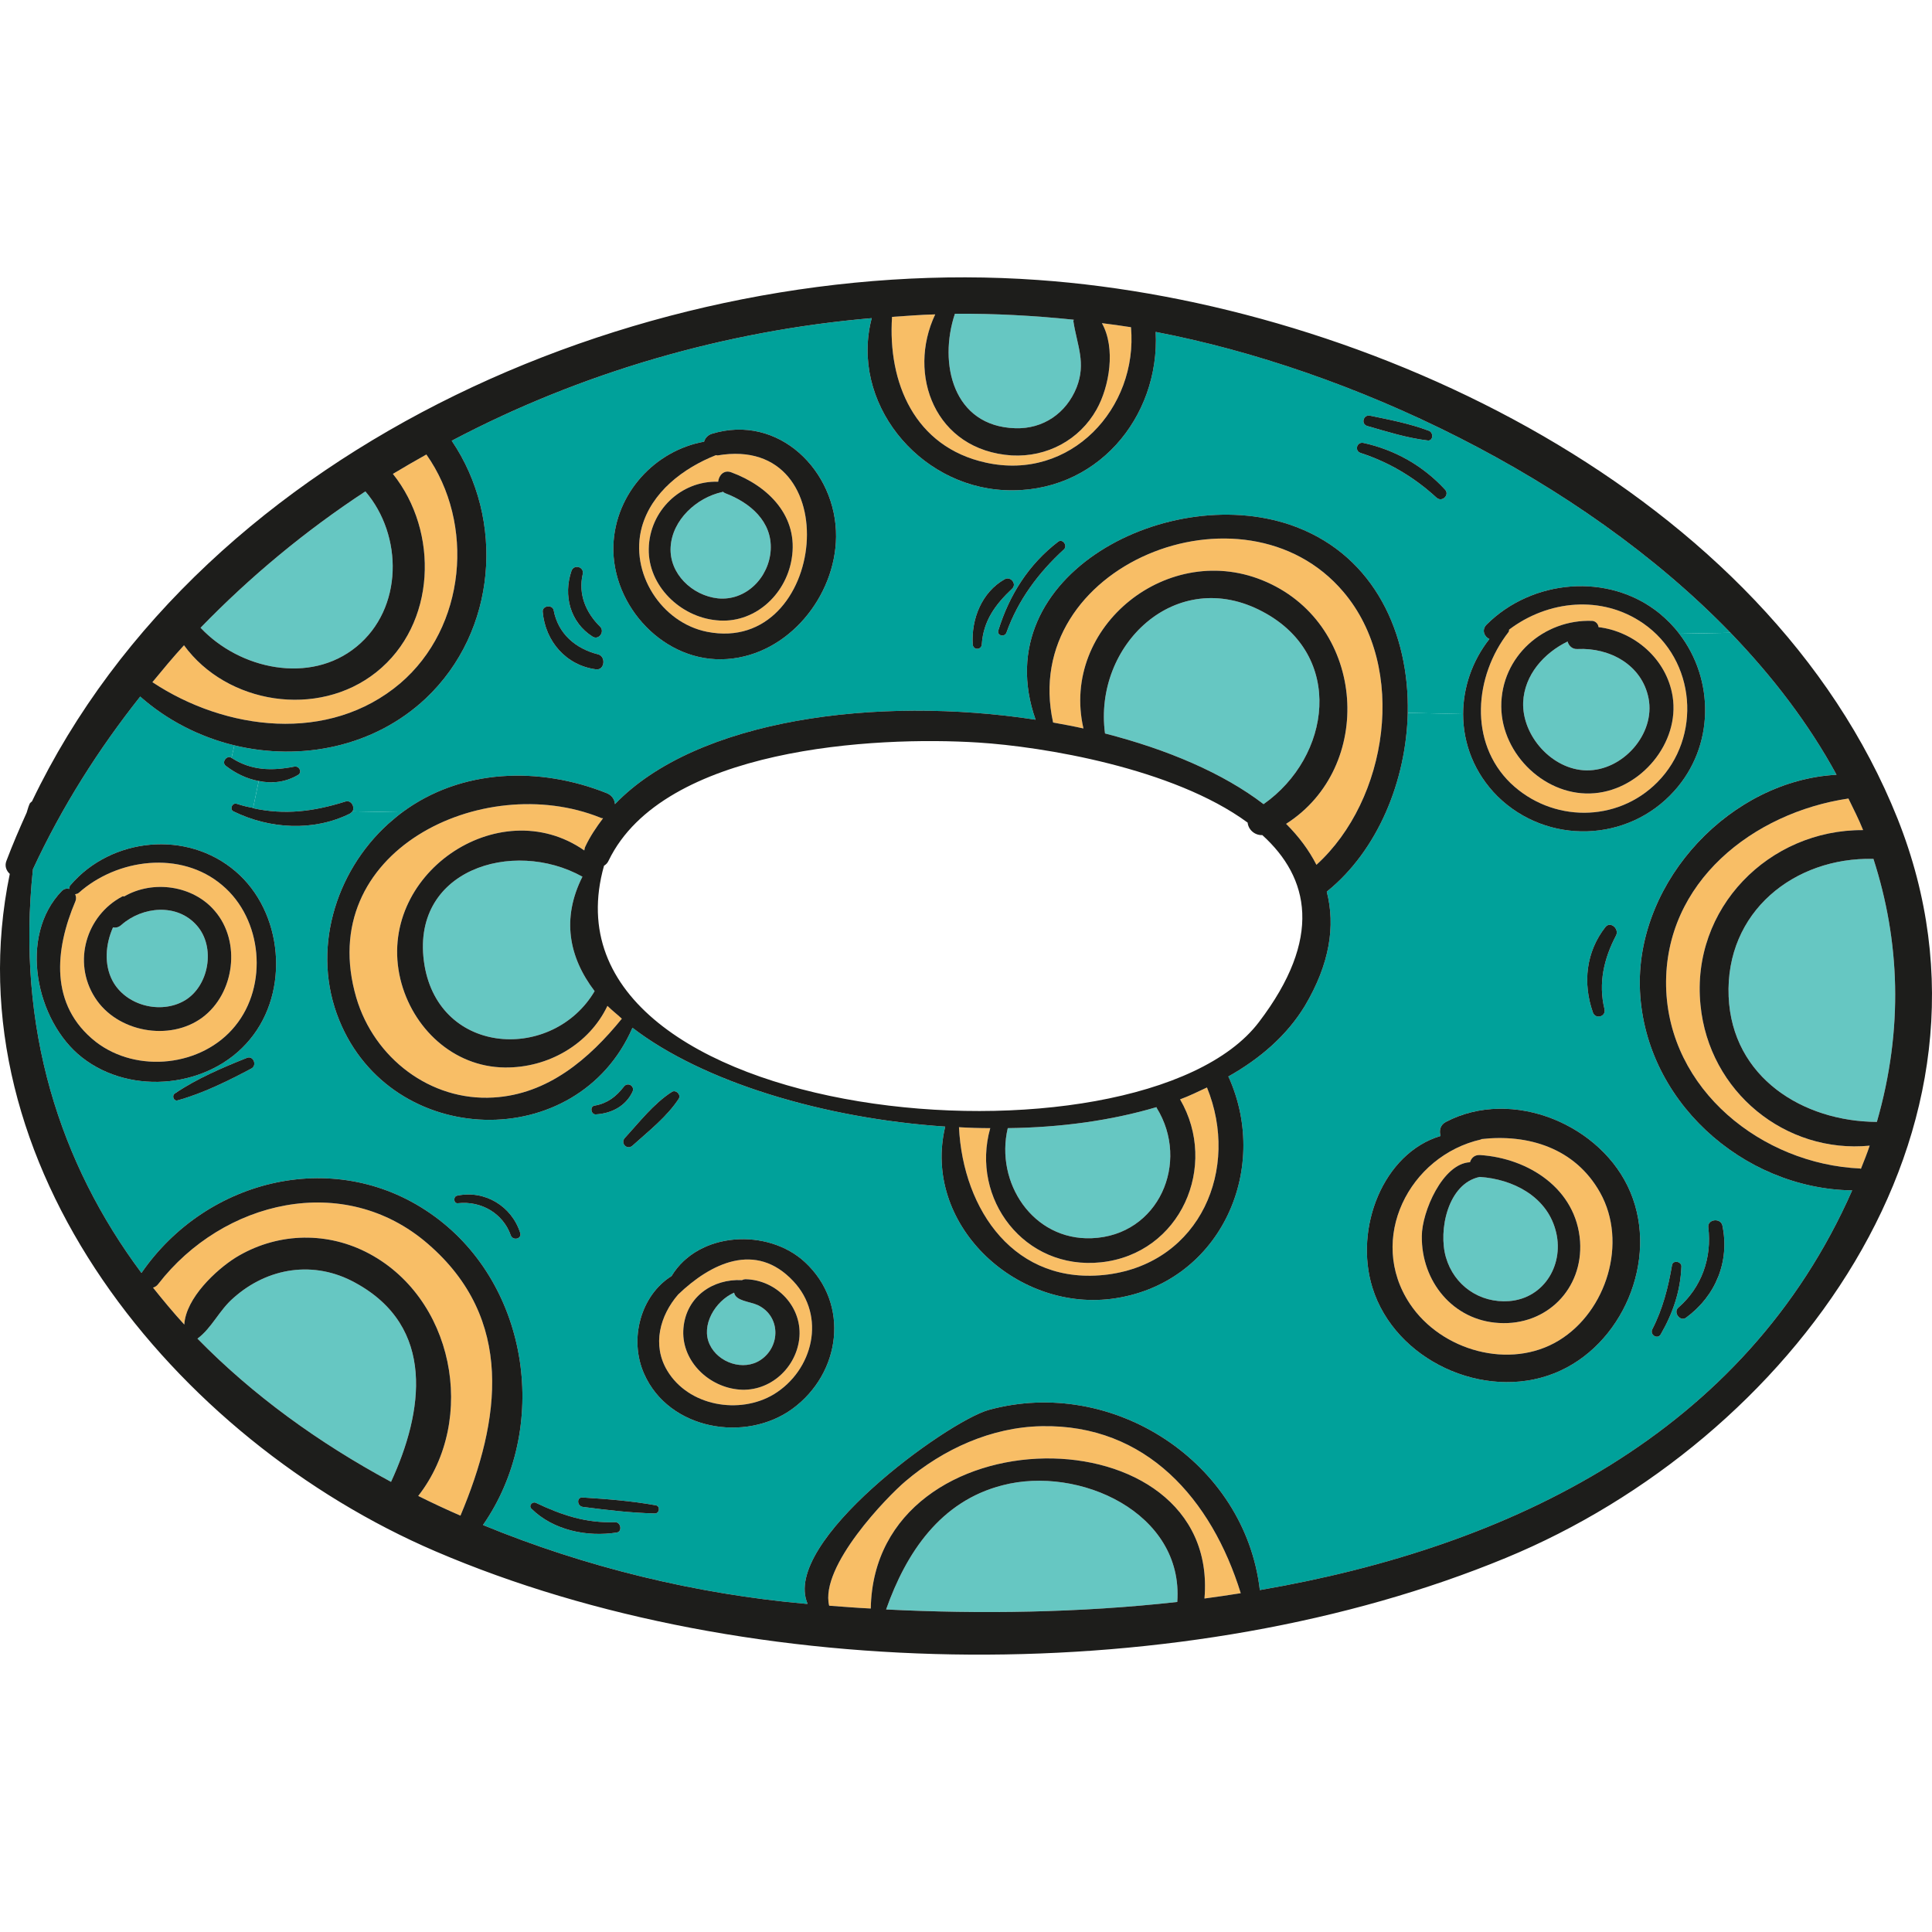 <?xml version="1.0" encoding="iso-8859-1"?>
<!-- Uploaded to: SVG Repo, www.svgrepo.com, Generator: SVG Repo Mixer Tools -->
<svg height="800px" width="800px" version="1.1" id="Layer_1" xmlns="http://www.w3.org/2000/svg" xmlns:xlink="http://www.w3.org/1999/xlink" 
	 viewBox="0 0 248.251 248.251" xml:space="preserve">
<g>
	<path style="fill:#F8BE66;" d="M182.698,158.825c-0.08,5.787,3.978,10.85,9.926,11.172c6.108,0.362,10.81-4.38,10.408-10.489
		c-0.482-6.751-6.631-10.689-12.859-11.091c-0.723-0.04-1.125,0.402-1.286,0.924C185.35,149.502,182.698,155.771,182.698,158.825z
		 M181.171,167.545c-5.546-8.318-0.121-19.048,9.162-21.138v-0.04c5.988-0.683,12.056,1.125,15.271,6.872
		c3.577,6.389,0.844,15.27-5.304,19.008C194.03,176.064,185.189,173.573,181.171,167.545z"/>
	<path style="fill:#F8BE66;" d="M142.351,163.768c-11.935,1.527-18.606-8.278-19.128-18.927c1.326,0.08,2.692,0.12,4.019,0.12
		c-2.572,9.082,4.38,18.285,14.226,17.24c10.247-1.085,15.15-12.377,10.167-20.937c1.206-0.442,2.331-1.005,3.456-1.527
		C159.35,150.185,154.246,162.2,142.351,163.768z"/>
	<path style="fill:#F8BE66;" d="M154.769,205.4c2.049-24.192-42.436-24.232-42.878,1.286c-1.808-0.08-3.576-0.241-5.345-0.362
		c-1.246-5.063,7.515-14.065,9.805-15.994c4.863-4.139,11.051-6.952,17.481-7.073c13.462-0.281,21.861,9.403,25.598,21.459
		C157.863,204.958,156.336,205.199,154.769,205.4z"/>
	<path style="fill:#F8BE66;" d="M87.819,170.639c-0.362,4.019,2.974,7.394,6.831,7.876c3.938,0.522,7.515-2.451,8.037-6.39
		c0.522-4.099-2.813-7.675-6.912-7.756c-0.121,0-0.281,0.04-0.442,0.12C91.637,164.29,88.181,166.581,87.819,170.639z
		 M99.433,179.159c-4.42,2.652-10.971,1.527-13.703-3.054c-1.969-3.295-0.924-7.073,1.407-9.765
		c4.179-4.019,9.966-6.872,14.788-1.728C106.184,169.112,104.496,176.064,99.433,179.159z"/>
	<path style="fill:#F8BE66;" d="M53.742,192.219c7.675-9.846,4.581-25.719-6.791-31.385c-5.345-2.652-11.573-2.371-16.677,0.764
		c-2.492,1.567-6.389,5.184-6.59,8.6c-1.406-1.527-2.733-3.135-4.018-4.742c0.241-0.08,0.482-0.201,0.683-0.482
		c8.278-10.689,23.83-14.507,34.64-5.144c11.172,9.645,9.363,22.624,4.179,34.921C57.318,193.947,55.51,193.103,53.742,192.219z"/>
	<path style="fill:#F8BE66;" d="M51.451,125.832c1.527,6.269,6.791,11.252,13.382,11.332c5.626,0.08,10.89-3.014,13.221-7.917
		c0.563,0.563,1.246,1.085,1.849,1.648c-4.179,5.144-9.484,9.725-16.516,10.127c-8.077,0.482-15.311-5.063-17.601-12.819
		c-5.506-18.807,16.235-29.215,31.345-23.147c0.12,0.08,0.241,0.08,0.362,0.08c-0.884,1.165-1.688,2.371-2.291,3.657
		c-0.08,0.161-0.08,0.322-0.121,0.482C64.069,101.6,48.236,112.451,51.451,125.832z"/>
	<path style="fill:#F8BE66;" d="M15.726,115.183c-4.662,2.451-6.43,8.439-3.536,12.98c2.813,4.461,9.604,5.706,13.824,2.572
		c4.139-3.094,4.983-9.725,1.607-13.663c-2.813-3.335-7.997-4.019-11.654-1.889C15.887,115.183,15.806,115.143,15.726,115.183z
		 M12.31,133.87c-5.988-4.702-5.264-11.855-2.612-18.084c0.121-0.322,0.08-0.603-0.04-0.884c0.161-0.04,0.281-0.04,0.442-0.161
		c4.943-4.42,13.141-5.506,18.445-1.005c5.184,4.34,5.948,12.9,1.648,18.124C25.973,137.044,17.615,137.968,12.31,133.87z"/>
	<path style="fill:#F8BE66;" d="M54.787,58.401c6.269,8.881,5.104,22.183-3.376,29.416c-9.162,7.756-22.424,6.068-31.827-0.161
		c1.326-1.607,2.652-3.215,4.059-4.742c5.505,7.555,17.199,9.444,24.714,3.456c7.716-6.148,8.077-18.043,2.13-25.478
		C51.893,60.048,53.34,59.205,54.787,58.401z"/>
	<path style="fill:#F8BE66;" d="M83.359,70.537c-0.08,4.742,4.059,8.72,8.68,9.162c4.822,0.522,8.921-3.215,9.685-7.876
		c0.924-5.465-2.974-9.363-7.756-11.131c-0.965-0.362-1.607,0.402-1.688,1.205C87.498,61.736,83.439,65.634,83.359,70.537z
		 M82.475,67.724c1.246-4.461,5.264-7.555,9.524-9.243c0.08,0,0.12,0.04,0.201,0.04c16.878-2.893,14.065,25.679-1.326,22.665
		C84.966,80.021,80.867,73.591,82.475,67.724z"/>
	<path style="fill:#F8BE66;" d="M126.679,59.446c-9.162-2.009-12.618-10.288-12.056-18.727c1.849-0.121,3.697-0.281,5.546-0.321
		c-3.657,7.716-0.04,17.481,9.845,18.124c4.501,0.241,8.68-1.969,10.89-5.907c1.648-2.934,2.492-7.876,0.683-11.091
		c1.246,0.161,2.492,0.322,3.737,0.522C146.249,52.453,137.569,61.857,126.679,59.446z"/>
	<path style="fill:#F8BE66;" d="M139.217,93.603c-1.246-0.281-2.572-0.522-3.898-0.763c-4.461-20.173,24.513-31.867,37.292-16.798
		c8.318,9.765,5.747,26.723-3.456,35.082c-0.965-1.889-2.25-3.617-3.898-5.264c11.413-7.274,10.287-25.397-2.492-31.063
		C150.228,69.211,136.203,80.503,139.217,93.603z"/>
	<path style="fill:#F8BE66;" d="M204.599,79.78c-6.229-0.241-11.734,4.581-11.694,11.011c0.04,6.189,5.787,11.694,12.016,11.132
		c5.947-0.523,10.93-6.47,10.006-12.417c-0.764-4.822-4.903-8.359-9.524-8.921C205.362,80.181,205.041,79.82,204.599,79.78z
		 M194.11,100.636c-5.425-5.264-4.662-13.784-0.281-19.41c0.08-0.12,0.08-0.201,0.08-0.322c4.983-3.777,11.895-4.501,17.24-0.804
		c6.791,4.702,7.555,14.628,1.808,20.414C207.773,105.74,199.415,105.699,194.11,100.636z"/>
	<path style="fill:#F8BE66;" d="M238.998,150.145c-12.538-0.563-24.634-10.087-24.915-23.428
		c-0.241-13.382,11.212-22.303,23.428-24.111c0.643,1.326,1.326,2.652,1.889,4.059c-12.096-0.08-22.142,10.046-20.897,22.464
		c1.085,11.212,10.971,19.128,21.74,18.083c-0.321,0.965-0.723,1.969-1.125,2.974C239.078,150.185,239.038,150.145,238.998,150.145z
		"/>
	<path style="fill:#66C7C2;" d="M185.792,161.557c-1.005-3.456,0.241-9.484,4.34-10.328h0.04c4.179,0.281,8.479,2.451,9.685,6.751
		c1.246,4.3-1.326,8.841-5.947,9.202C190.132,167.465,186.837,165.174,185.792,161.557z"/>
	<path style="fill:#66C7C2;" d="M222.12,128.043c-0.442-10.89,8.439-17.923,18.606-17.682c3.376,10.448,3.898,21.781,0.442,33.796
		C231.724,144.117,222.562,138.491,222.12,128.043z"/>
	<path style="fill:#66C7C2;" d="M203.835,98.988c-4.38-0.08-8.278-4.42-8.118-8.761c0.161-3.496,2.652-6.309,5.706-7.796
		c0.161,0.563,0.603,1.005,1.286,0.965c4.099-0.201,8.278,2.009,9.122,6.349C212.716,94.327,208.497,99.069,203.835,98.988z"/>
	<path style="fill:#66C7C2;" d="M162.364,103.328c-5.184-3.978-12.377-7.032-20.374-9.082c-1.527-11.332,9.122-21.62,20.294-15.632
		C172.852,84.24,171.004,97.26,162.364,103.328z"/>
	<path style="fill:#66C7C2;" d="M140.262,159.106c-7.555,0.281-12.417-7.153-10.77-14.145c6.751-0.08,13.261-0.964,19.088-2.692
		c0.04,0,0.04,0.04,0.04,0.08C152.96,149.341,148.901,158.785,140.262,159.106z"/>
	<path style="fill:#66C7C2;" d="M128.809,190.853c9.805-2.572,23.308,3.496,22.464,14.989c-12.618,1.406-25.357,1.567-37.413,0.964
		C116.431,199.533,120.812,192.902,128.809,190.853z"/>
	<path style="fill:#66C7C2;" d="M91.195,172.769c-1.165-2.451,0.683-5.586,3.134-6.671c0.201,1.085,2.009,1.125,3.054,1.607
		c2.933,1.406,2.933,5.305,0.362,7.033C95.535,176.225,92.28,175.1,91.195,172.769z"/>
	<path style="fill:#66C7C2;" d="M45.624,164.812c10.448,5.666,8.76,16.637,4.621,25.598c-9.323-5.023-17.802-11.172-24.875-18.405
		c1.849-1.366,2.773-3.617,4.621-5.224C34.412,162.843,40.36,161.919,45.624,164.812z"/>
	<path style="fill:#66C7C2;" d="M14.521,119.162c0.362,0.08,0.723,0,1.085-0.321c2.693-2.371,7.153-2.813,9.685,0.08
		c2.451,2.773,1.567,7.796-1.567,9.645c-3.094,1.808-7.595,0.643-9.283-2.572C13.355,123.903,13.556,121.332,14.521,119.162z"/>
	<path style="fill:#66C7C2;" d="M76.406,127.359c-5.345,9.042-19.892,8.359-21.861-3.335c-2.009-12.257,11.373-16.356,20.294-11.373
		C72.147,117.996,73.071,122.979,76.406,127.359z"/>
	<path style="fill:#66C7C2;" d="M92.24,76.886c-3.295-0.362-6.269-3.175-6.068-6.59c0.201-3.496,3.335-6.349,6.631-7.073
		c0.04,0,0.04-0.04,0.08-0.04c0.12,0.08,0.201,0.161,0.321,0.201c3.175,1.206,6.028,3.617,5.827,7.274
		C98.83,74.194,95.856,77.248,92.24,76.886z"/>
	<path style="fill:#66C7C2;" d="M122.7,40.317c5.104-0.04,10.207,0.241,15.271,0.764c0,0.08-0.08,0.161-0.04,0.241
		c0.482,3.094,1.648,5.305,0.402,8.479c-1.326,3.295-4.3,5.345-7.876,5.224C122.459,54.784,120.571,46.707,122.7,40.317z"/>
	<path style="fill:#66C7C2;" d="M46.95,63.143c4.822,5.626,4.903,15.029-1.165,19.972c-5.948,4.862-14.989,2.893-20.013-2.451
		C32.162,74.073,39.235,68.206,46.95,63.143z"/>
	<path style="fill:#00A19A;" d="M78.818,70.095c-0.241,7.836,6.631,15.19,14.628,14.587c7.876-0.563,13.904-8.077,13.985-15.713
		c0.08-8.479-7.394-15.873-15.994-13.221c-0.563,0.201-0.844,0.603-0.965,1.005C84.203,57.878,79.059,63.344,78.818,70.095z
		 M74.879,73.752c0.201-0.924-1.125-1.286-1.447-0.402c-1.085,3.175-0.161,6.631,2.692,8.439c0.804,0.522,1.607-0.603,1.005-1.246
		C75.281,78.735,74.277,76.364,74.879,73.752z M71.142,78.413c-0.161-0.763-1.487-0.603-1.407,0.201
		c0.322,3.777,3.014,6.912,6.872,7.394c1.085,0.121,1.286-1.648,0.241-1.929C73.955,83.356,71.705,81.427,71.142,78.413z
		 M185.671,62.902c-2.813-3.054-6.43-5.104-10.488-5.988c-0.844-0.161-1.165,1.005-0.362,1.286c3.697,1.206,6.912,3.134,9.765,5.747
		C185.31,64.589,186.314,63.585,185.671,62.902z M176.067,53.418c-0.884-0.201-1.246,1.085-0.362,1.326
		c2.532,0.723,5.063,1.527,7.716,1.849c0.764,0.121,0.804-1.045,0.161-1.246C181.13,54.422,178.599,53.94,176.067,53.418z
		 M129.331,81.266c1.487-4.179,4.139-7.716,7.394-10.689c0.482-0.482-0.201-1.407-0.764-0.964
		c-3.777,2.893-6.269,6.831-7.675,11.372C128.045,81.668,129.09,81.95,129.331,81.266z M126.156,82.794
		c0.201-3.054,1.768-5.144,3.898-7.153c0.643-0.603-0.201-1.648-0.964-1.206c-2.934,1.648-4.3,5.104-4.099,8.359
		C125.031,83.557,126.116,83.557,126.156,82.794z M112.011,40.88c-2.813,10.73,5.907,21.58,17.079,22.102
		c11.734,0.563,19.972-9.323,19.41-20.334c24.995,4.782,54.452,18.606,73.861,38.659l-6.59,0.121
		c-0.723-0.965-1.567-1.808-2.532-2.612c-6.55-5.304-16.396-4.38-22.223,1.447c-0.683,0.683-0.281,1.567,0.362,1.848
		c-2.21,2.813-3.375,6.229-3.375,9.645l-7.113-0.161c0.201-10.127-4.22-20.012-14.306-23.87
		c-15.954-6.108-40.105,6.068-33.515,24.754c-20.454-3.134-43.601-0.04-54.05,10.85c-0.04-0.563-0.362-1.125-1.045-1.406
		c-8.64-3.456-18.686-3.175-26.282,2.451l-6.389-0.121c0.321-0.603-0.201-1.527-0.964-1.246c-4.099,1.286-7.796,1.728-11.815,0.844
		v-0.04l0.723-3.456c1.688,0.362,3.456,0.161,5.023-0.763c0.603-0.322,0.201-1.206-0.442-1.085
		c-2.893,0.563-5.546,0.522-8.077-1.125l0.362-1.608c8.519,2.049,17.923,0.241,24.594-6.028c9.162-8.64,10.207-22.986,3.335-33.113
		C74.638,47.872,93.204,42.487,112.011,40.88z"/>
	<path style="fill:#00A19A;" d="M22.477,140.5c-0.442,0.281-0.161,1.045,0.362,0.884c3.215-0.884,6.55-2.532,9.484-4.099
		c0.723-0.402,0.241-1.648-0.563-1.366C28.626,137.165,25.25,138.611,22.477,140.5z M80.264,146.247
		c-0.563,0.683,0.321,1.567,1.005,0.964c2.049-1.848,4.42-3.697,5.948-6.028c0.321-0.522-0.362-1.206-0.884-0.884
		C83.961,141.826,82.153,144.197,80.264,146.247z M74.879,193.626c3.094,0.402,6.108,0.764,9.243,0.844
		c0.603,0.04,0.763-0.924,0.161-1.045c-3.134-0.563-6.229-0.804-9.403-1.005C74.076,192.34,74.116,193.505,74.879,193.626z
		 M76.406,142.067c-0.643,0.08-0.482,1.165,0.161,1.125c2.009-0.12,3.818-1.045,4.702-2.893c0.362-0.764-0.643-1.326-1.125-0.643
		C79.139,140.942,78.014,141.786,76.406,142.067z M79.059,195.595c-3.778,0.12-6.832-0.884-10.207-2.492
		c-0.442-0.201-0.964,0.362-0.563,0.764c2.813,2.773,7.153,3.657,10.971,3.054C79.983,196.8,79.782,195.595,79.059,195.595z
		 M66.842,158.423c-1.085-3.456-4.581-5.546-8.118-4.782c-0.522,0.121-0.442,1.045,0.121,0.965c2.974-0.322,5.787,1.286,6.791,4.139
		C65.918,159.468,67.083,159.186,66.842,158.423z M7.97,114.46c-5.666,5.787-3.376,16.757,2.572,21.419
		c6.349,4.983,16.476,3.898,21.58-2.331c5.144-6.189,4.26-16.356-1.849-21.58c-6.229-5.345-15.954-4.38-21.218,1.768
		c-0.121,0.121-0.161,0.321-0.161,0.482C8.613,114.138,8.292,114.179,7.97,114.46z M215.65,168.027
		c-0.683,0.603,0.241,1.848,1.005,1.286c3.818-2.813,5.626-7.233,4.662-11.855c-0.241-1.005-1.929-0.804-1.808,0.241
		C219.99,161.598,218.664,165.415,215.65,168.027z M214.846,162.562c-0.482,2.853-1.206,5.666-2.532,8.238
		c-0.362,0.723,0.683,1.366,1.085,0.643c1.567-2.733,2.532-5.546,2.652-8.72C216.052,162.08,214.967,161.879,214.846,162.562z
		 M199.696,176.466c8.761-3.456,13.462-14.547,9.805-23.268c-3.617-8.68-15.19-13.502-23.71-9.042
		c-0.763,0.402-0.884,1.165-0.683,1.808c-7.394,2.21-11.131,11.855-8.76,19.49C179.242,174.779,190.654,180.043,199.696,176.466z
		 M206.166,129.65c-0.804-3.295-0.08-6.47,1.487-9.444c0.442-0.844-0.723-1.889-1.366-1.085c-2.492,3.175-2.934,7.193-1.607,10.971
		C205.001,131.016,206.407,130.655,206.166,129.65z M237.993,152.958c-13.743,31.184-43.762,45.812-76.112,51.357
		c-1.889-16.396-18.847-27.527-34.841-23.147c-5.385,1.527-26.724,16.998-23.268,24.915c-0.08,0-0.121,0-0.201,0
		c-14.105-1.246-28.331-4.702-41.512-10.127c8.64-12.417,6.028-30.742-6.229-39.663c-12.377-9.042-29.215-4.983-37.654,7.274
		c-10.489-14.065-16.115-31.425-13.944-51.88c3.737-8.037,8.399-15.391,13.784-22.183c3.456,3.054,7.635,5.184,12.096,6.269
		l-0.362,1.608c-0.563-0.402-1.326,0.522-0.764,1.005c1.246,0.964,2.692,1.688,4.26,1.969l-0.723,3.456
		c-0.683-0.121-1.366-0.281-2.09-0.522c-0.603-0.201-0.964,0.723-0.442,0.964c4.662,2.291,10.328,2.612,14.989,0.281
		c0.121-0.08,0.241-0.201,0.322-0.281l6.389,0.121c-0.603,0.442-1.206,0.964-1.808,1.487c-6.912,6.269-9.886,16.396-6.309,25.196
		c6.711,16.597,30.621,17.28,37.694,1.005c9.042,6.952,24.553,11.654,40.186,12.699c-2.974,12.417,8.881,23.669,21.298,22.142
		c13.784-1.728,20.615-16.356,15.11-28.532c0,0-0.04,0-0.04-0.04c4.139-2.331,7.555-5.305,9.845-9.082
		c3.215-5.425,3.938-10.287,2.813-14.668c0,0,0.04,0,0.04-0.04c6.51-5.264,10.167-14.186,10.368-22.946l7.114,0.16
		c0,3.818,1.447,7.595,4.42,10.569c6.389,6.269,16.757,5.948,22.705-0.683c5.184-5.747,5.184-14.306,0.643-20.213l6.59-0.121
		c5.425,5.626,10.087,11.734,13.623,18.244c-13.543,0.723-25.558,13.462-25.277,27.165
		C211.028,141.264,223.888,152.757,237.993,152.958z M101.844,181.007c6.189-4.541,7.394-13.422,1.607-18.807
		c-4.742-4.421-13.703-3.978-17.159,1.768c-3.938,2.451-5.505,8.077-3.536,12.538C85.93,183.74,95.816,185.428,101.844,181.007z"/>
	<path style="fill:#1D1D1B;" d="M216.654,169.313c-0.764,0.563-1.688-0.683-1.005-1.286c3.014-2.612,4.34-6.43,3.858-10.328
		c-0.12-1.045,1.567-1.246,1.808-0.241C222.28,162.08,220.472,166.5,216.654,169.313z"/>
	<path style="fill:#1D1D1B;" d="M212.314,170.8c1.326-2.572,2.049-5.385,2.532-8.238c0.12-0.683,1.206-0.482,1.206,0.161
		c-0.121,3.175-1.085,5.988-2.652,8.72C212.998,172.166,211.953,171.523,212.314,170.8z"/>
	<path style="fill:#1D1D1B;" d="M204.679,130.092c-1.326-3.777-0.884-7.796,1.607-10.971c0.643-0.804,1.808,0.241,1.366,1.085
		c-1.567,2.974-2.29,6.148-1.487,9.444C206.407,130.655,205.001,131.016,204.679,130.092z"/>
	<path style="fill:#1D1D1B;" d="M195.718,90.228c-0.161,4.34,3.737,8.68,8.118,8.761c4.661,0.08,8.881-4.661,7.997-9.243
		c-0.844-4.34-5.023-6.55-9.122-6.349c-0.683,0.04-1.125-0.402-1.286-0.965C198.37,83.919,195.878,86.732,195.718,90.228z
		 M192.905,90.79c-0.04-6.43,5.465-11.252,11.694-11.011c0.442,0.04,0.764,0.402,0.804,0.804c4.621,0.563,8.76,4.099,9.524,8.921
		c0.924,5.948-4.059,11.895-10.006,12.417C198.691,102.485,192.945,96.979,192.905,90.79z"/>
	<path style="fill:#1D1D1B;" d="M193.829,81.226c-4.38,5.626-5.144,14.145,0.281,19.41c5.304,5.063,13.663,5.104,18.847-0.12
		c5.747-5.787,4.983-15.713-1.808-20.414c-5.345-3.697-12.257-2.974-17.24,0.804C193.909,81.025,193.909,81.106,193.829,81.226z
		 M192.423,102.324c-2.974-2.974-4.42-6.751-4.42-10.569c0-3.416,1.165-6.832,3.375-9.645c-0.643-0.281-1.045-1.165-0.362-1.848
		c5.827-5.827,15.672-6.751,22.223-1.447c0.964,0.804,1.808,1.648,2.532,2.612c4.541,5.907,4.541,14.467-0.643,20.213
		C209.18,108.271,198.812,108.593,192.423,102.324z"/>
	<path style="fill:#1D1D1B;" d="M192.623,169.996c-5.947-0.322-10.006-5.385-9.926-11.172c0-3.054,2.652-9.323,6.189-9.484
		c0.161-0.522,0.563-0.964,1.286-0.924c6.229,0.402,12.377,4.34,12.859,11.091C203.433,165.616,198.732,170.358,192.623,169.996z
		 M190.132,151.23c-4.099,0.844-5.345,6.872-4.34,10.328c1.045,3.617,4.34,5.907,8.118,5.626c4.621-0.362,7.193-4.903,5.947-9.202
		c-1.206-4.3-5.505-6.47-9.685-6.751h-0.04V151.23z"/>
	<path style="fill:#1D1D1B;" d="M190.333,146.407c-9.283,2.09-14.708,12.819-9.162,21.138c4.019,6.028,12.859,8.519,19.128,4.702
		c6.148-3.737,8.881-12.618,5.304-19.008c-3.215-5.747-9.283-7.555-15.271-6.872L190.333,146.407L190.333,146.407z M176.348,165.455
		c-2.371-7.635,1.366-17.28,8.76-19.49c-0.201-0.643-0.08-1.406,0.683-1.808c8.519-4.461,20.093,0.362,23.71,9.042
		c3.657,8.72-1.045,19.812-9.805,23.268C190.654,180.043,179.242,174.779,176.348,165.455z"/>
	<path style="fill:#1D1D1B;" d="M175.705,54.744c-0.884-0.241-0.522-1.527,0.362-1.326c2.532,0.522,5.063,1.005,7.515,1.929
		c0.643,0.201,0.603,1.366-0.161,1.246C180.769,56.271,178.237,55.467,175.705,54.744z"/>
	<path style="fill:#1D1D1B;" d="M184.586,63.946c-2.853-2.612-6.068-4.541-9.765-5.747c-0.804-0.281-0.482-1.447,0.362-1.286
		c4.059,0.884,7.675,2.934,10.488,5.988C186.314,63.585,185.31,64.589,184.586,63.946z"/>
	<path style="fill:#1D1D1B;" d="M136.725,70.577c-3.255,2.974-5.907,6.51-7.394,10.689c-0.241,0.683-1.286,0.402-1.045-0.281
		c1.406-4.541,3.898-8.479,7.675-11.372C136.524,69.171,137.207,70.095,136.725,70.577z"/>
	<path style="fill:#1D1D1B;" d="M130.054,75.64c-2.13,2.009-3.697,4.099-3.898,7.153c-0.04,0.763-1.125,0.763-1.165,0
		c-0.201-3.255,1.165-6.711,4.099-8.359C129.853,73.993,130.697,75.038,130.054,75.64z"/>
	<path style="fill:#1D1D1B;" d="M94.329,166.098c-2.451,1.085-4.3,4.22-3.134,6.671c1.085,2.331,4.34,3.456,6.55,1.969
		c2.572-1.728,2.572-5.626-0.362-7.033C96.339,167.224,94.53,167.183,94.329,166.098z M94.651,178.516
		c-3.858-0.482-7.193-3.858-6.831-7.876c0.362-4.059,3.818-6.349,7.515-6.148c0.161-0.08,0.321-0.12,0.442-0.12
		c4.099,0.08,7.434,3.657,6.912,7.756C102.166,176.064,98.589,179.038,94.651,178.516z"/>
	<path style="fill:#1D1D1B;" d="M86.172,70.296c-0.201,3.416,2.773,6.229,6.068,6.59c3.617,0.362,6.59-2.692,6.791-6.229
		c0.201-3.657-2.652-6.068-5.827-7.274c-0.12-0.04-0.201-0.121-0.321-0.201c-0.04,0-0.04,0.04-0.08,0.04
		C89.507,63.946,86.373,66.8,86.172,70.296z M92.039,79.699c-4.621-0.442-8.76-4.421-8.68-9.162c0.08-4.903,4.139-8.801,8.921-8.64
		c0.08-0.804,0.723-1.567,1.688-1.205c4.782,1.768,8.68,5.666,7.756,11.131C100.96,76.484,96.861,80.222,92.039,79.699z"/>
	<path style="fill:#1D1D1B;" d="M85.73,176.105c2.733,4.581,9.283,5.706,13.703,3.054c5.063-3.094,6.751-10.046,2.492-14.547
		c-4.822-5.144-10.609-2.291-14.788,1.728C84.805,169.032,83.76,172.809,85.73,176.105z M103.451,162.2
		c5.787,5.385,4.581,14.266-1.607,18.807c-6.028,4.42-15.914,2.733-19.088-4.501c-1.969-4.461-0.402-10.087,3.536-12.538
		C89.748,158.222,98.71,157.78,103.451,162.2z"/>
	<path style="fill:#1D1D1B;" d="M87.216,141.183c-1.527,2.331-3.898,4.179-5.948,6.028c-0.683,0.603-1.567-0.281-1.005-0.964
		c1.889-2.049,3.697-4.42,6.068-5.947C86.855,139.978,87.538,140.661,87.216,141.183z"/>
	<path style="fill:#1D1D1B;" d="M82.475,67.724c-1.607,5.867,2.492,12.297,8.399,13.462c15.391,3.014,18.204-25.558,1.326-22.665
		c-0.08,0-0.121-0.04-0.201-0.04C87.739,60.169,83.72,63.263,82.475,67.724z M91.436,55.749c8.6-2.652,16.074,4.742,15.994,13.221
		c-0.08,7.635-6.108,15.15-13.985,15.713c-7.997,0.603-14.869-6.751-14.628-14.587c0.241-6.751,5.385-12.216,11.654-13.342
		C90.592,56.351,90.873,55.949,91.436,55.749z"/>
	<path style="fill:#1D1D1B;" d="M76.406,142.067c1.608-0.281,2.733-1.125,3.737-2.411c0.482-0.683,1.487-0.121,1.125,0.643
		c-0.884,1.848-2.692,2.773-4.702,2.893C75.924,143.233,75.764,142.148,76.406,142.067z"/>
	<path style="fill:#1D1D1B;" d="M74.879,192.42c3.175,0.201,6.269,0.442,9.403,1.005c0.603,0.121,0.442,1.085-0.161,1.045
		c-3.135-0.08-6.148-0.442-9.243-0.844C74.116,193.505,74.076,192.34,74.879,192.42z"/>
	<path style="fill:#1D1D1B;" d="M76.125,81.789c-2.853-1.808-3.777-5.264-2.692-8.439c0.321-0.884,1.648-0.522,1.447,0.402
		c-0.603,2.612,0.402,4.983,2.25,6.791C77.733,81.186,76.929,82.311,76.125,81.789z"/>
	<path style="fill:#1D1D1B;" d="M69.736,78.614c-0.08-0.804,1.246-0.965,1.407-0.201c0.563,3.014,2.813,4.943,5.706,5.666
		c1.045,0.281,0.844,2.049-0.241,1.929C72.75,85.526,70.057,82.392,69.736,78.614z"/>
	<path style="fill:#1D1D1B;" d="M68.289,193.867c-0.402-0.402,0.121-0.965,0.563-0.764c3.376,1.608,6.43,2.612,10.207,2.492
		c0.723,0,0.924,1.206,0.201,1.326C75.442,197.524,71.102,196.64,68.289,193.867z"/>
	<path style="fill:#1D1D1B;" d="M58.725,153.641c3.536-0.764,7.032,1.326,8.118,4.782c0.241,0.764-0.924,1.045-1.206,0.322
		c-1.005-2.853-3.818-4.461-6.791-4.139C58.283,154.686,58.202,153.761,58.725,153.641z"/>
	<path style="fill:#1D1D1B;" d="M64.833,137.165c-6.591-0.08-11.855-5.063-13.382-11.332c-3.215-13.382,12.618-24.232,23.629-16.556
		c0.04-0.161,0.04-0.322,0.121-0.482c0.603-1.286,1.407-2.492,2.291-3.657c-0.121,0-0.241,0-0.362-0.08
		c-15.11-6.068-36.85,4.34-31.345,23.147c2.29,7.756,9.524,13.301,17.601,12.819c7.033-0.402,12.337-4.983,16.516-10.127
		c-0.603-0.563-1.286-1.085-1.849-1.648C75.723,134.151,70.459,137.245,64.833,137.165z M54.545,124.024
		c1.969,11.694,16.516,12.377,21.861,3.335c-3.335-4.38-4.26-9.363-1.567-14.708C65.918,107.668,52.536,111.767,54.545,124.024z
		 M162.283,78.614c-11.172-5.988-21.821,4.3-20.294,15.632c7.997,2.049,15.19,5.104,20.374,9.082
		C171.004,97.26,172.852,84.24,162.283,78.614z M172.611,76.042c-12.779-15.07-41.753-3.376-37.292,16.798
		c1.326,0.241,2.652,0.482,3.898,0.763c-3.014-13.101,11.011-24.393,23.549-18.807c12.779,5.666,13.904,23.79,2.492,31.063
		c1.648,1.648,2.933,3.376,3.898,5.264C178.358,102.766,180.929,85.807,172.611,76.042z M148.58,142.268
		c-5.827,1.728-12.337,2.612-19.088,2.692c-1.648,6.992,3.215,14.427,10.77,14.145c8.64-0.322,12.699-9.765,8.359-16.758
		C148.62,142.309,148.62,142.268,148.58,142.268z M77.612,111.245c-9.484,33.676,68.758,40.346,84.149,20.093
		c8.238-10.81,6.47-18.566,0.442-24.031c-1.005,0.04-1.808-0.723-1.889-1.607c-9.564-7.033-26.362-9.765-34.6-10.287
		c-13.302-0.844-40.467,0.643-47.5,15.15C78.054,110.923,77.853,111.084,77.612,111.245z M123.223,144.84
		c0.522,10.649,7.193,20.454,19.128,18.927c11.895-1.567,16.999-13.583,12.739-24.031c-1.125,0.522-2.25,1.085-3.456,1.527
		c4.983,8.56,0.08,19.852-10.167,20.937c-9.845,1.045-16.798-8.158-14.226-17.24C125.915,144.961,124.549,144.921,123.223,144.84z
		 M142.753,166.902c-12.417,1.527-24.272-9.725-21.298-22.142c-15.632-1.045-31.144-5.747-40.186-12.699
		c-7.073,16.275-30.983,15.592-37.694-1.005c-3.576-8.801-0.603-18.927,6.309-25.196c0.603-0.522,1.206-1.045,1.808-1.487
		c7.595-5.626,17.642-5.907,26.282-2.451c0.683,0.281,1.005,0.844,1.045,1.406c10.448-10.89,33.595-13.985,54.05-10.85
		c-6.59-18.686,17.561-30.863,33.515-24.754c10.087,3.858,14.507,13.743,14.306,23.87c-0.201,8.76-3.858,17.682-10.368,22.946
		c0,0.04-0.04,0.04-0.04,0.04c1.125,4.38,0.402,9.243-2.813,14.668c-2.291,3.777-5.706,6.751-9.845,9.082
		c0,0.04,0.04,0.04,0.04,0.04C163.368,150.547,156.537,165.174,142.753,166.902z"/>
	<path style="fill:#1D1D1B;" d="M45.303,104.253c-0.08,0.08-0.201,0.201-0.322,0.281c-4.661,2.331-10.328,2.009-14.989-0.281
		c-0.522-0.241-0.161-1.165,0.442-0.964c0.723,0.241,1.406,0.402,2.09,0.522v0.04c4.019,0.884,7.716,0.442,11.815-0.844
		C45.102,102.726,45.624,103.65,45.303,104.253z"/>
	<path style="fill:#1D1D1B;" d="M29.751,97.381c2.532,1.648,5.184,1.688,8.077,1.125c0.643-0.121,1.045,0.763,0.442,1.085
		c-1.567,0.924-3.335,1.125-5.023,0.763c-1.567-0.281-3.014-1.005-4.26-1.969C28.425,97.903,29.188,96.979,29.751,97.381z"/>
	<path style="fill:#1D1D1B;" d="M32.323,137.285c-2.934,1.567-6.269,3.215-9.484,4.099c-0.522,0.161-0.804-0.603-0.362-0.884
		c2.773-1.889,6.148-3.335,9.283-4.581C32.564,135.638,33.046,136.883,32.323,137.285z"/>
	<path style="fill:#1D1D1B;" d="M15.606,118.84c-0.362,0.321-0.723,0.402-1.085,0.321c-0.965,2.17-1.165,4.742-0.08,6.832
		c1.688,3.215,6.189,4.38,9.283,2.572c3.135-1.849,4.019-6.872,1.567-9.645C22.759,116.027,18.298,116.469,15.606,118.84z
		 M26.014,130.735c-4.219,3.134-11.011,1.889-13.824-2.572c-2.893-4.541-1.125-10.529,3.536-12.98c0.08-0.04,0.161,0,0.241,0
		c3.657-2.13,8.841-1.447,11.654,1.889C30.997,121.01,30.153,127.641,26.014,130.735z"/>
	<path style="fill:#1D1D1B;" d="M10.542,135.879c-5.947-4.661-8.238-15.632-2.572-21.419c0.322-0.281,0.643-0.321,0.924-0.241
		c0-0.161,0.04-0.362,0.161-0.482c5.264-6.148,14.989-7.113,21.218-1.768c6.108,5.224,6.992,15.391,1.849,21.58
		C27.018,139.777,16.892,140.862,10.542,135.879z M9.658,114.902c0.121,0.281,0.161,0.563,0.04,0.884
		c-2.652,6.229-3.376,13.382,2.612,18.084c5.304,4.099,13.663,3.175,17.883-2.009c4.3-5.224,3.536-13.784-1.648-18.124
		c-5.304-4.501-13.502-3.416-18.445,1.005C9.939,114.862,9.819,114.862,9.658,114.902z"/>
	<path style="fill:#1D1D1B;" d="M50.246,190.411c4.139-8.961,5.827-19.932-4.621-25.598c-5.264-2.893-11.212-1.969-15.632,1.969
		c-1.849,1.607-2.773,3.858-4.621,5.224C32.443,179.239,40.923,185.388,50.246,190.411z M45.785,83.115
		c6.068-4.943,5.988-14.346,1.165-19.972c-7.716,5.063-14.788,10.931-21.178,17.521C30.796,86.008,39.838,87.977,45.785,83.115z
		 M46.95,160.834c11.373,5.666,14.467,21.54,6.791,31.385c1.768,0.884,3.576,1.728,5.425,2.532
		c5.184-12.297,6.992-25.277-4.179-34.921c-10.81-9.363-26.362-5.546-34.64,5.144c-0.201,0.281-0.442,0.402-0.683,0.482
		c1.286,1.607,2.612,3.215,4.018,4.742c0.201-3.416,4.099-7.033,6.59-8.6C35.377,158.463,41.606,158.182,46.95,160.834z
		 M51.411,87.817c8.479-7.233,9.645-20.535,3.376-29.416c-1.447,0.804-2.893,1.648-4.3,2.492c5.947,7.434,5.586,19.329-2.13,25.478
		c-7.515,5.988-19.209,4.099-24.714-3.456c-1.406,1.527-2.733,3.134-4.059,4.742C28.987,93.885,42.249,95.573,51.411,87.817z
		 M240.726,110.361c-10.167-0.241-19.048,6.791-18.606,17.682c0.442,10.448,9.604,16.074,19.048,16.115
		C244.624,132.142,244.101,120.809,240.726,110.361z M218.503,129.128c-1.246-12.417,8.801-22.544,20.897-22.464
		c-0.563-1.407-1.246-2.733-1.889-4.059c-12.216,1.808-23.669,10.73-23.428,24.111c0.281,13.342,12.377,22.866,24.915,23.428
		c0.04,0,0.08,0.04,0.12,0.04c0.402-1.005,0.804-2.009,1.125-2.974C229.474,148.256,219.588,140.339,218.503,129.128z
		 M130.014,58.521c-9.886-0.643-13.502-10.408-9.845-18.124c-1.849,0.04-3.697,0.201-5.546,0.321
		c-0.563,8.439,2.893,16.717,12.056,18.727c10.89,2.411,19.57-6.992,18.646-17.4c-1.246-0.201-2.492-0.362-3.737-0.522
		c1.808,3.215,0.964,8.158-0.683,11.091C138.694,56.552,134.515,58.762,130.014,58.521z M122.7,40.317
		c-2.13,6.389-0.241,14.467,7.756,14.708c3.577,0.12,6.55-1.929,7.876-5.224c1.246-3.175,0.08-5.385-0.402-8.479
		c-0.04-0.08,0.04-0.161,0.04-0.241C132.908,40.558,127.804,40.277,122.7,40.317z M4.112,102.967
		c22.183-46.334,79.849-70.526,129.277-66.99c42.517,3.014,93.713,27.366,110.43,69.2c16.034,40.226-13.904,79.969-50.313,94.999
		c-40.829,16.878-97.008,16.557-137.556-0.844c-33.434-14.346-62.408-49.71-54.693-87.042c-0.442-0.402-0.683-1.005-0.442-1.648
		c0.804-2.13,1.688-4.179,2.612-6.229c0.12-0.362,0.201-0.723,0.362-1.085C3.831,103.168,3.992,103.087,4.112,102.967z
		 M111.89,206.686c0.442-25.518,44.928-25.478,42.878-1.286c1.567-0.201,3.094-0.442,4.661-0.683
		c-3.737-12.056-12.136-21.74-25.598-21.459c-6.43,0.12-12.618,2.934-17.481,7.073c-2.291,1.929-11.051,10.93-9.805,15.994
		C108.314,206.445,110.082,206.606,111.89,206.686z M129.09,62.982c-11.172-0.522-19.892-11.373-17.079-22.102
		c-18.807,1.607-37.373,6.992-53.969,15.753c6.872,10.127,5.827,24.473-3.335,33.113c-6.671,6.269-16.074,8.077-24.594,6.028
		c-4.461-1.085-8.64-3.215-12.096-6.269C12.632,96.296,7.97,103.65,4.233,111.687c-2.17,20.454,3.456,37.815,13.944,51.88
		c8.439-12.257,25.277-16.315,37.654-7.274c12.257,8.921,14.869,27.246,6.229,39.663c13.181,5.425,27.407,8.881,41.512,10.127
		c0.08,0,0.12,0,0.201,0c-3.456-7.917,17.883-23.388,23.268-24.915c15.994-4.38,32.952,6.751,34.841,23.147
		c32.349-5.546,62.368-20.173,76.112-51.357c-14.105-0.201-26.965-11.694-27.286-26.241c-0.281-13.703,11.734-26.442,25.277-27.165
		c-3.536-6.51-8.198-12.618-13.623-18.244c-19.41-20.053-48.866-33.876-73.861-38.659C149.062,53.659,140.824,63.545,129.09,62.982z
		 M128.809,190.853c-7.997,2.049-12.377,8.68-14.949,15.954c12.056,0.603,24.794,0.442,37.413-0.964
		C152.116,194.349,138.614,188.281,128.809,190.853z"/>
</g>
</svg>